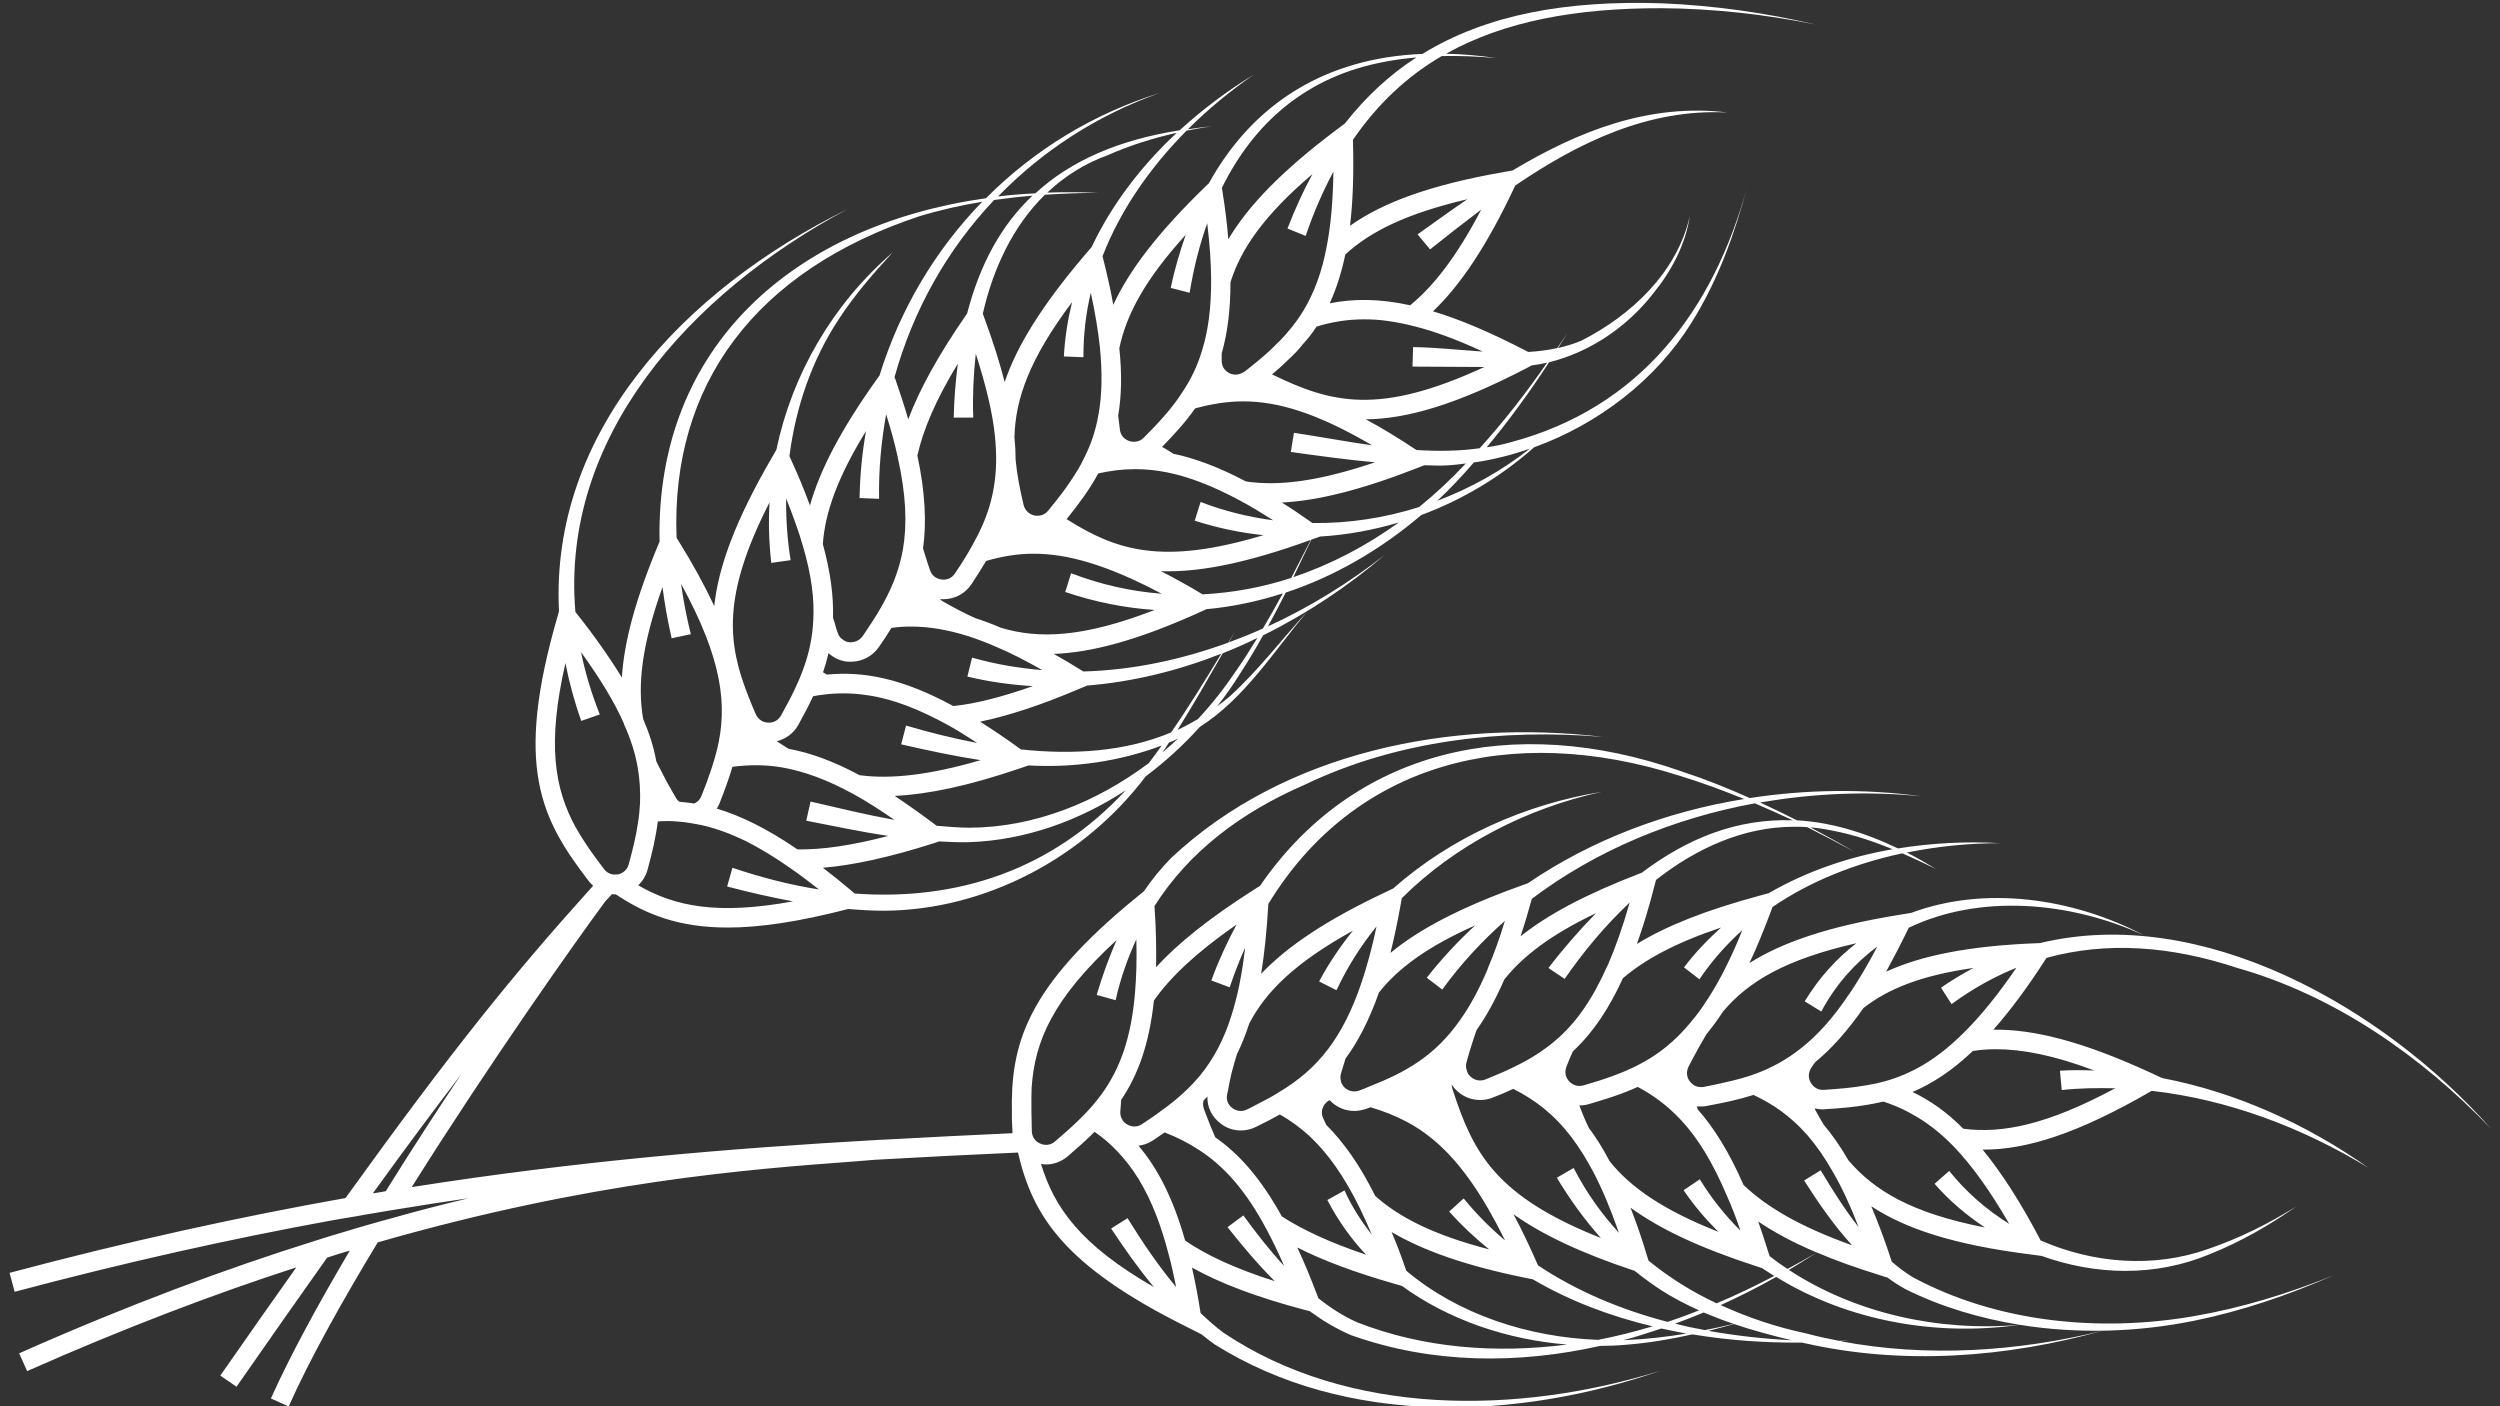 <?xml version="1.0" encoding="UTF-8"?> <svg xmlns="http://www.w3.org/2000/svg" id="export" viewBox="0 0 128 72"><rect x="0" y="0" width="128" height="72" fill="#333333" stroke="none"/><defs><style> .cls-1 { fill: #fff; stroke-width: 0px; } </style></defs><path id="weizen-weiss" class="cls-1" d="M110.16,55.85c3.92.44,7.74,1.89,11.1,3.94-3.14-2.22-6.75-3.86-10.54-4.59l-.07-.03h-.01l-.49-.23c-3.56-1.64-6.06-2.25-8.09-2.22.85-.96,1.75-2.16,2.71-3.66l.02-.02c3.1-.85,6.38-.6,9.73.51,4.99,1.41,9.42,4.49,13.02,8.24-5.49-6.2-14.8-11.52-23.11-9.5h-.1c-3.59.14-6,.65-7.76,1.46.36-.66.74-1.39,1.13-2.19l.03-.06c3.61-1.73,8.22-1.37,12.05.39-3.71-1.95-8.2-2.54-11.93-1.15h0l-.67.11c-3.61.59-5.95,1.41-7.61,2.46.39-.82.77-1.76,1.16-2.81l.02-.06h0c1.98-1.35,4.27-2.24,6.65-2.75.58.26,1.15.52,1.72.8-.51-.31-1-.59-1.49-.84,1.58-.32,3.19-.48,4.77-.48-1.72-.1-3.49-.01-5.22.27-1.82-.87-3.54-1.35-5.18-1.44-.62-.32-1.25-.62-1.88-.91,2.73-.48,5.53-.59,8.26-.32-2.89-.39-5.87-.36-8.79.09-1.14-.51-2.29-.97-3.48-1.36-8.73-3.07-16.85-1.07-21.6,5.86l-.04.02-.28.18c-2.28,1.45-3.88,2.74-5,3.96.02-.94,0-1.97-.08-3.13,1.76-2.77,4.39-4.78,7.73-6.23,4.68-2.24,10.04-2.86,15.23-2.43-7.71-.92-16.28.72-22.12,6.21-.51.52-.97,1.09-1.38,1.69l-.28.23c-5.81,4.72-6.56,7.64-6.48,11.2v.34s.01.1.01.16c.01.14.01.28.02.43v.03c-2.14.1-4.26.2-6.38.32h0s-.44.02-.44.02c-7.81.44-15.56,1.1-23.94,2.42,4.05-6.45,8.48-12.7,9.91-14.63.12-.12.23-.25.34-.37.06.01.11.01.17.01h.03c1.54,1.03,3.22,1.7,5.73,1.7,1.64,0,3.62-.29,6.17-.95.6.05,1.21.09,1.83.09,5.23-.03,10.28-2.75,13.4-6.88,1-.75,1.93-1.6,2.77-2.53,2.29-1.46,3.79-3.87,5.5-5.91-1.32,1.45-2.52,3.03-3.96,4.34-.21.18-.43.35-.65.51.41-.52.79-1.06,1.14-1.62.43-.66.83-1.33,1.21-2.01,2.25-1.11,4.36-2.52,6.23-4.12-1.83,1.43-3.84,2.68-5.98,3.66.31-.57.62-1.15.91-1.73,2.51-.83,4.86-2.2,6.94-3.97,2.1-.78,4.06-1.95,5.78-3.47,3.29-1.19,6.23-3.45,8.05-6.37,1.36-2.16,2.22-4.57,2.87-7.01-1.75,6.41-5.51,11.36-12.11,13.12-.41.12-.83.2-1.24.26,1.15-1.38,2.21-2.84,3.19-4.35,2.09-.52,3.99-1.8,5.33-3.52.94-1.15,1.66-2.51,1.88-3.98-.64,2.89-3.01,5.1-5.55,6.39-.39.17-.79.28-1.2.38.17-.26.33-.52.49-.78-.17.27-.35.52-.53.78-.48.11-.98.17-1.48.2l-.1-.05c-1.85-.96-3.41-1.62-4.78-2.03,1.38-1.32,2.74-3.3,4.21-6.44h0c3.26-2.22,6.84-3.95,10.87-3.74-4.02-.49-7.65.96-11.01,2.97l-.4.07c-3.86.67-6.27,1.59-7.92,2.76.15-1.24.2-2.69.15-4.4,1.27-1.85,2.78-3.26,4.55-4.29.93-.02,1.85.02,2.78.1-.89-.13-1.73-.2-2.56-.22,3-1.68,6.7-2.34,11.05-2.33,2.64.02,5.29.31,7.88.84-2.58-.61-5.22-.98-7.88-1.09-4.86-.16-8.96.56-12.26,2.59-4.94.2-8.67,2.52-10.94,6.63l-.13.12c-2.51,2.43-3.96,4.36-4.76,6.1-.13-.74-.31-1.54-.53-2.41l-.02-.08c.93-2.4,2.46-4.57,4.3-6.43.42-.08.84-.16,1.27-.22-.42.04-.81.09-1.2.15,1.04-1.04,2.18-1.97,3.36-2.79-1.33.81-2.61,1.77-3.78,2.84-3.17.5-5.6,1.58-7.39,3.23-.65.03-1.29.08-1.91.16,2.26-2.33,5.07-4.17,8.31-5.31-3.48,1.08-6.5,2.96-8.93,5.4-9.74,1.37-16.92,7.52-16.71,17.58-1.24,2.94-1.82,5.15-1.93,6.96-.62-1.01-1.4-2.13-2.38-3.36-.76-8.92,5.82-16.29,13.93-20.62-8.47,4.18-15.22,11.47-14.77,20.58l-.05.19c-2.28,7.8-.86,10.46,1.58,13.64.07.09.14.16.22.23-.06.07-.12.14-.18.2-3.9,4.33-7.03,8.19-12.5,15.79-5.4.96-11.08,2.2-17.2,3.83l.26.97c5.71-1.52,11.03-2.7,16.1-3.63.47-.08.94-.17,1.41-.24.27-.05.53-.1.8-.14.44-.08.88-.15,1.32-.22,1.21-.2,2.42-.39,3.61-.56-1.25.3-2.55.63-3.89,1.01-.47.13-.95.26-1.43.4-.32.09-.64.19-.97.29-.52.15-1.04.31-1.57.48-4.57,1.43-9.61,3.3-15.15,5.76l.41.91c4.99-2.21,9.58-3.95,13.78-5.31-1.19,1.68-2.48,3.51-3.89,5.54l.83.57c1.71-2.46,3.25-4.65,4.64-6.61.39-.13.78-.25,1.16-.36-1.62,2.74-3.05,5.37-4.04,7.57l.91.41c1.08-2.42,2.72-5.36,4.56-8.4,10.93-3.14,18.95-3.74,24.48-4.15l.99-.08c2.43-.14,4.85-.26,7.31-.37.75,3.22,2.32,5.79,8.67,8.94l.69.35s.01.01.02.01h.01c.22.18.44.35.66.51,6.78,4.27,15.57,3.88,22.85,1.36-7.27,2.26-15.95,2.38-22.4-1.96-.41-.31-.78-.64-1.15-.99-.13-.84-.28-1.62-.44-2.33,1.43.8,3.31,1.52,5.86,2.19l.12.03h.03c.67.49,1.38.92,2.16,1.25,4.15,1.47,8.52,1.48,12.73.54.45,0,.9-.02,1.34-.06,1.14-.09,2.27-.28,3.38-.53,1.87.31,3.76.44,5.62.42.02.01.05.02.08.02,5.08,1.16,10.38.75,15.32-.63-4.39,1.08-9.02,1.38-13.44.54.14-.01.29-.01.43-.03-.17.01-.34.01-.51.01-.56-.11-1.12-.23-1.68-.38-1.55-.33-3-.82-4.37-1.45.97-.44,1.92-.92,2.84-1.44,3.66,2.25,8.18,3.06,12.46,2.45-4.13.36-8.4-.58-11.81-2.81.48-.29.96-.59,1.43-.89-.49.29-.99.57-1.5.84-.31-.2-.62-.42-.91-.65l-.04-.11c-.18-.59-.37-1.15-.55-1.67.81.55,1.79,1.08,3,1.59h.01c.93.4,2,.78,3.22,1.16l.38.12h.01c.29.22.6.42.93.6,1.83.91,3.81,1.49,5.83,1.82h.01c2.97.48,6.04.38,8.94-.21,2.46-.5,4.84-1.32,7.12-2.32-2.31.93-4.71,1.67-7.16,2.09-4.81.83-10.05.33-14.38-2-.38-.23-.73-.5-1.07-.79-.34-1.06-.7-2-1.05-2.84,1.73,1.14,4.19,1.97,8.17,2.47l.52.07h.02c1.39.5,2.85.77,4.31.77s2.94-.28,4.32-.86c1.57-.63,3.04-1.47,4.42-2.44-1.43.89-2.94,1.64-4.52,2.18-2.79.99-5.88.74-8.57-.44h0c-1.04-1.99-2.02-3.49-2.97-4.65h.06c2.18,0,4.79-.8,8.6-3.01ZM40.6,46.15c-3.87.71-6.05.26-7.92-.82.22-.22.4-.5.48-.82.23-.84.42-1.65.52-2.45.14-.02.29-.02.44-.02h.17c.07,0,.15,0,.22.01.35.02.7.06,1.06.13.45.07.91.2,1.4.37.4.14.81.32,1.25.53.7.36,1.46.81,2.29,1.4.45.31.92.67,1.42,1.06-1.47-.23-2.95-.61-4.43-1.11l-.27.96c1.11.29,2.23.55,3.37.76ZM39.49,28.82l.99-.14c-.17-1.04-.24-2.1-.23-3.16.35.88.65,1.7.86,2.44.44,1.49.59,2.71.53,3.79-.01.21-.03.41-.05.61-.1.81-.31,1.54-.6,2.25-.02.05-.04.1-.06.15-.17.39-.35.78-.56,1.17-.12.23-.25.46-.38.7-.14.25-.37.38-.67.37-.19-.01-.35-.08-.47-.21-.06-.05-.11-.13-.15-.21-.13-.3-.25-.59-.36-.87-1.1-2.76-1.39-5.19,1.06-9.99-.06,1.03-.03,2.07.09,3.1ZM45.01,25.54c-.03-1.48.11-2.92.36-4.33.24.76.44,1.49.58,2.14.45,1.99.5,3.5.28,4.78-.21,1.16-.63,2.14-1.2,3.1-.23.4-.49.79-.76,1.19-.03.05-.07.1-.1.15-.17.23-.43.34-.71.31-.1-.01-.19-.05-.27-.11-.14-.07-.25-.21-.3-.37-.06-.18-.12-.35-.16-.53-.03-.08-.06-.17-.08-.25.03-1.09-.12-2.31-.52-3.76.11-1.6.74-3.4,2.21-5.79-.2,1.12-.31,2.26-.33,3.43l1,.04ZM49.83,21.37c-.04-1.06.01-2.16.13-3.26.53,1.65.86,3.03.98,4.21.05.5.07.96.06,1.39-.04,1.67-.5,2.94-1.2,4.18-.25.46-.53.91-.84,1.37-.02.03-.04.06-.06.09-.15.24-.41.36-.69.32-.02,0-.03,0-.05-.01-.26-.04-.46-.22-.54-.46-.04-.11-.07-.21-.11-.32-.09-.27-.17-.54-.25-.8.18-1.3.12-2.83-.29-4.76.3-1.33.94-2.84,2.07-4.7-.11.88-.19,1.79-.21,2.76h1ZM55.47,18.29c0-1.13.12-2.23.38-3.3.22,1.02.37,1.93.46,2.74h0c.14,1.4.11,2.53-.07,3.51-.14.79-.37,1.48-.69,2.12-.2.44-.45.85-.73,1.26-.3.46-.65.91-1.03,1.37-.04.05-.08.1-.12.15-.17.22-.45.31-.72.25-.05-.01-.1-.03-.14-.05-.2-.09-.34-.26-.4-.48-.19-.8-.34-1.56-.41-2.31-.01-.01-.01-.02,0-.03,0-.36-.02-.73-.06-1.12.04-1.95.76-4.02,2.95-6.93-.22.9-.37,1.83-.42,2.78l1,.04ZM52.93,28.35c1.72,0,3.74.56,6.55,2.05-1.55-.12-3.1-.46-4.64-1.05l-.3.96c1.54.52,3.07.82,4.58.92-3.65,1.41-5.91,1.5-7.88.91-.46-.2-.89-.36-1.3-.49-.54-.24-1.09-.53-1.65-.85-.06-.03-.12-.08-.16-.13.06.01.12.01.17.01.58,0,1.11-.28,1.44-.77.26-.4.52-.8.75-1.19.79-.23,1.58-.37,2.44-.37ZM49.6,32.58c.45.15.91.32,1.41.54.72.3,1.51.71,2.36,1.19-1.21-.1-2.41-.3-3.6-.64l-.24.97c1.11.27,2.23.42,3.35.49-1.59.56-2.92.9-4.07,1.02-2.65-1.44-4.63-1.79-6.48-1.61-.07-.04-.12-.08-.19-.12.11-.32.2-.64.28-.98.25.23.56.38.9.43.08.01.17.01.25.01.56,0,1.09-.27,1.42-.74.23-.33.45-.66.65-.99.33-.05.66-.07,1-.07.9,0,1.85.15,2.96.5ZM55.35,35.23l.32-.13c2.34-.19,4.65-.76,6.86-1.63-.83,1.36-1.66,2.72-2.57,4.03-2.38,1-5.05,1.15-7.69.87-.74-.54-1.44-1.01-2.09-1.42,1.45-.3,3.14-.85,5.17-1.72ZM43.2,35.5c.4,0,.81.03,1.24.1.63.09,1.29.27,2.01.54.67.26,1.4.6,2.19,1.04.44.25.9.54,1.39.86-1.25-.24-2.48-.55-3.64-.89l-.25.96c1.35.31,2.7.6,4.07.81-2.68.78-4.62.98-6.2.77-1.36-.73-2.54-1.15-3.63-1.35-.2-.12-.4-.25-.61-.39.46-.11.86-.4,1.1-.83.28-.5.53-.98.76-1.47.16-.04.33-.06.49-.08.36-.05.71-.07,1.08-.07ZM38.7,39.18c.43,0,.87.03,1.33.11,1.09.19,2.29.61,3.69,1.38.64.35,1.34.8,2.08,1.31-1.43-.26-2.87-.61-4.3-.94l-.22.98c1.39.27,2.79.57,4.2.78-1.87.49-3.39.71-4.65.69-1.56-1.07-2.9-1.72-4.13-2.09.05-.08.1-.17.14-.27.25-.64.48-1.25.66-1.87.39-.05.79-.08,1.2-.08ZM43.76,45.75l-.09-.08c-.54-.46-1.05-.87-1.54-1.24,1.55-.13,3.4-.53,5.69-1.26l.26-.09c.51.03,1.03.05,1.54.04,2.87-.1,5.62-1.09,8.02-2.66-3.81,4.12-8.68,5.67-13.88,5.29ZM58.85,39.03s-.02.03-.03.04c-2.68,2.01-5.88,3.3-9.21,3.31-.55-.01-1.1-.05-1.65-.1-.77-.58-1.48-1.08-2.15-1.53,1.7-.08,3.78-.51,6.44-1.42l.41-.14c2.31.13,4.66-.2,6.82-1.02-.21.29-.41.58-.63.86ZM59.52,38.52c.11-.17.23-.33.33-.5.16-.06.32-.13.47-.21-.26.25-.53.48-.8.71ZM63.25,34.4c-.57.85-1.21,1.66-1.92,2.42-.34.2-.69.39-1.04.55.81-1.29,1.56-2.61,2.31-3.92.6-.24,1.2-.5,1.78-.79-.36.59-.73,1.17-1.13,1.74ZM64.66,32.18c-.57.26-1.15.49-1.74.71.1-.19.21-.37.31-.56-.11.19-.23.38-.34.57-2.4.88-4.9,1.41-7.43,1.48l-.04-.03c-.51-.32-1-.61-1.47-.87,1.93-.07,4.31-.69,7.58-2.18l.24-.11c1.33-.12,2.64-.4,3.91-.81-.33.61-.67,1.21-1.02,1.8ZM61.58,30.43h-.01c-.76-.46-1.47-.85-2.14-1.19.13.01.25.01.38.01,1.86,0,4.16-.47,7.28-1.6h.02c-.33.64-.66,1.29-1,1.94-1.47.48-2.99.76-4.53.84ZM66.22,29.55c.31-.64.61-1.28.92-1.92l.45-.16c1.37-.08,2.72-.33,4.03-.72-1.68,1.21-3.5,2.16-5.4,2.8ZM72.66,25.96c-1.76.56-3.6.84-5.44.82h-.02c-.55-.39-1.07-.74-1.57-1.05,1.79-.09,3.99-.62,6.89-1.75l.41-.16c.26,0,.51.02.77.02.45,0,.9-.05,1.35-.11-.75.8-1.55,1.55-2.39,2.23ZM70.4,23.67c-2.9.98-4.94,1.23-6.61.98-1.4-.74-2.62-1.19-3.72-1.42-.18-.12-.37-.24-.57-.35.63-.65,1.21-1.28,1.69-1.97.81-.22,1.61-.36,2.47-.36,1.77,0,3.78.6,6.59,2.25-1.34-.19-2.67-.44-4-.64l-.16.98c1.43.2,2.87.4,4.31.53ZM78.33,22.97c-1.44,1.14-3.05,2.03-4.74,2.67.66-.61,1.27-1.27,1.87-1.96.97-.14,1.94-.38,2.87-.71ZM78.42,18.71c.27-.04.53-.08.79-.14-1.06,1.53-2.2,3-3.45,4.38-1.07.15-2.15.16-3.24.09-.93-.62-1.79-1.14-2.59-1.57,2.07-.02,4.59-.73,8.21-2.61l.28-.15ZM75.92,18c-1.2-.08-2.41-.21-3.57-.23l-.03,1c1.22,0,2.45.02,3.68.02-5.43,2.51-7.86,1.84-10.87.38.31-.26.6-.52.88-.8.25-.23.49-.48.69-.74.27-.29.5-.59.71-.91.76-.23,1.55-.37,2.43-.37.38,0,.77.02,1.18.08.44.06.91.15,1.41.28,1.01.25,2.17.68,3.49,1.29ZM75.13,10.2c-.87.59-1.71,1.2-2.55,1.8l.64.77c.85-.68,1.73-1.37,2.62-2.04-1.26,2.41-2.44,3.92-3.64,4.9-1.6-.35-2.92-.34-4.12-.1.33-.72.6-1.54.8-2.5,1.28-1.18,3.14-2.1,6.25-2.83ZM70.97,3.15c.51-.1,1.03-.16,1.55-.21-1.36.88-2.58,2-3.66,3.38l-.4.3c-2.88,2.16-4.58,3.96-5.57,5.63-.06-.76-.16-1.57-.3-2.45l-.03-.18c1.61-3.27,4.29-5.73,8.41-6.47ZM62.55,18.1c.29-1.02.45-2.2.45-3.65.54-1.71,1.71-3.42,4.2-5.54-.47.86-.89,1.78-1.28,2.79l.93.38c.41-1.21.89-2.3,1.42-3.29-.02,1.47-.13,2.72-.33,3.76-.25,1.38-.66,2.44-1.19,3.33-.36.6-.78,1.11-1.24,1.59h-.01l-.09.09c-.28.29-.58.57-.91.84-.25.21-.51.42-.78.63-.03.02-.05.03-.08.04-.21.13-.46.15-.69.04-.25-.12-.4-.36-.4-.63v-.38ZM57.31,17.83c.35-1.69,1.29-3.49,3.4-5.81-.3.86-.57,1.76-.77,2.72l.97.25c.2-1.24.5-2.43.9-3.56.13,1.06.19,2,.2,2.84.01,1.48-.15,2.66-.46,3.66-.24.81-.58,1.5-1,2.13-.32.5-.69.97-1.11,1.43l-.02.02c-.12.14-.25.27-.38.41-.16.16-.32.33-.48.49-.14.14-.31.21-.49.21h-.01c-.08,0-.16-.01-.24-.04-.27-.09-.45-.3-.48-.58-.03-.24-.06-.48-.09-.72.17-.98.2-2.11.06-3.45ZM58.13,24.02c.51,0,1.04.05,1.6.16,1.1.22,2.31.67,3.76,1.45.53.28,1.1.63,1.7,1.01-1.26-.17-2.51-.47-3.72-.94l-.3.96c1.16.37,2.34.62,3.52.74-5.19,1.56-7.53.79-10.08-.82.62-.77,1.18-1.52,1.62-2.34.62-.14,1.25-.22,1.9-.22ZM53.5,9.97c.91-.06,1.82-.09,2.73-.1-.88-.03-1.75-.04-2.61-.01.86-.81,1.89-1.48,3.11-1.92,1.13-.5,2.31-.87,3.52-1.14-1.8,1.68-3.32,3.65-4.36,5.85l-.3.35c-2.28,2.67-3.54,4.75-4.15,6.56-.26-1.01-.61-2.12-1.07-3.36l-.05-.14c.53-2.32,1.54-4.48,3.18-6.09ZM50.9,10.24c.65-.09,1.31-.17,1.96-.22-1.62,1.53-2.7,3.55-3.34,6.02l-.03.05c-1.47,2.12-2.42,3.87-2.99,5.38-.18-.64-.4-1.31-.65-2.03l-.05-.13c.95-3.42,2.69-6.53,5.1-9.07ZM47.08,11.07c1.05-.32,2.13-.56,3.21-.74-2.42,2.49-4.22,5.53-5.26,8.9l-.06.08c-1.93,2.69-3,4.78-3.5,6.57-.28-.77-.62-1.59-1.03-2.48l-.02-.05c.32-2.5,1.15-4.93,2.54-7.03.79-1.21,1.75-2.32,2.74-3.39-3.06,2.64-5.14,6.22-5.95,10.1l-.19.33c-1.92,3.29-2.78,5.68-2.99,7.67-.48-1.03-1.1-2.17-1.9-3.45l-.03-.05c-.3-7.82,4.02-13.67,12.44-16.46ZM33.92,30.06c.11.85.26,1.72.47,2.62l.98-.21c-.22-.88-.38-1.73-.5-2.58,2.13,3.89,2.39,6.25,1.84,8.5-.09.36-.2.72-.32,1.08-.14.42-.3.85-.48,1.29-.07.18-.2.31-.37.38-.26-.04-.51-.07-.75-.09-.07-.04-.12-.1-.17-.18-.06-.1-.12-.21-.18-.31-.22-.38-.42-.74-.6-1.11-.09-.16-.17-.32-.24-.48-.12-.68-.34-1.39-.67-2.16-.3-1.71-.08-3.76.99-6.75ZM29.48,42.37h0c-1.09-1.99-1.48-4.27-.53-8.42.19.97.45,1.95.81,2.96l.95-.33c-.43-1.08-.75-2.15-.96-3.19,1,1.39,1.73,2.59,2.2,3.67v.02c.36.8.58,1.52.7,2.21.11.63.14,1.24.12,1.83-.02.35-.05.69-.11,1.04-.1.68-.27,1.37-.47,2.09-.06.23-.22.4-.43.48-.04.02-.08.03-.13.04-.02,0-.03,0-.05,0-.2.03-.4-.03-.55-.16-.03-.03-.07-.07-.1-.11-.55-.72-1.05-1.41-1.45-2.14ZM19.75,60.99c-.22.04-.44.08-.66.11,1.7-2.36,3.18-4.34,4.52-6.09-1.27,1.9-2.59,3.94-3.86,5.98ZM101.04,49.56c-.56.3-1.12.63-1.66,1.01l.54.84c1.08-.79,2.18-1.4,3.32-1.86-.96,1.4-1.84,2.48-2.68,3.31-1.42,1.42-2.72,2.13-4.08,2.51-.29.08-.58.14-.88.19-.71.13-1.44.19-2.22.24-.28.02-.53-.12-.67-.37-.06-.1-.09-.22-.1-.33,0-.14.04-.29.12-.42.07-.1.14-.2.21-.3.82-.67,1.63-1.57,2.47-2.77,1.26-.98,2.95-1.67,5.63-2.05ZM95.05,48.29c-1.01.78-1.91,1.76-2.65,2.98l.85.52c.75-1.4,1.74-2.49,2.87-3.33-.49.94-.97,1.74-1.44,2.44-.01,0-.02,0-.02.02-.83,1.24-1.64,2.12-2.46,2.76-.76.6-1.53,1.01-2.35,1.31h0c-.5.18-1.03.32-1.58.44-.34.08-.68.15-1.04.22-.18.03-.35,0-.49-.08-.08-.05-.16-.12-.22-.2-.17-.22-.19-.5-.07-.75.04-.08.09-.17.13-.25.26-.5.52-.97.79-1.42.29-.35.57-.73.85-1.16,1.29-1.53,3.18-2.67,6.84-3.5ZM87.98,63.07c-2.86-1.13-4.51-2.29-5.57-3.62-.34-.65-.69-1.21-1.06-1.7-.18-.37-.34-.75-.49-1.15h.01c.16,0,.32-.02.48-.07.89-.26,1.72-.52,2.5-.88.8.42,1.53.96,2.22,1.7.84.9,1.61,2.13,2.35,3.88.24.54.47,1.12.69,1.78-.78-.78-1.49-1.66-2.08-2.63l-.83.56c.53.78,1.13,1.48,1.78,2.13ZM81.96,63.38h-.01c-5.44-2.16-6.54-4.4-7.59-7.64-.02-.07-.03-.14-.03-.21.08.13.18.25.3.35.32.29.73.44,1.15.44.22,0,.43-.04.64-.12.37-.14.72-.29,1.06-.45,1.11.56,2.09,1.3,2.99,2.49.38.5.75,1.09,1.11,1.77.45.86.88,1.88,1.31,3.11-.89-.97-1.67-2.06-2.32-3.32l-.86.5c.65,1.08,1.4,2.13,2.25,3.08ZM83.7,65.07s.01,0,.01.01c.43.34.87.67,1.33.97.63.4,1.28.74,1.95,1.04-.47.19-.95.37-1.43.53-.06.02-.12.04-.18.06-2.37-.62-4.63-1.56-6.63-2.89l-.02-.04c-.42-.96-.83-1.82-1.24-2.58,1.42,1.01,3.4,1.97,6.21,2.9ZM76.25,63.97c-2.85-.74-4.61-1.64-5.84-2.74-.8-1.61-1.63-2.76-2.5-3.63-.05-.11-.11-.22-.16-.34-.12-.25-.08-.53.09-.74.07-.09.15-.15.24-.19l.09.09c.32.3.74.46,1.17.46.2,0,.41-.04.62-.11.07-.03.14-.05.21-.08,2.59.78,4.6,2.18,6.89,6.82-.76-.64-1.47-1.35-2.12-2.15l-.74.67c.63.71,1.32,1.36,2.05,1.94ZM69.94,64.24c-1.85-.62-3.24-1.27-4.31-1.96-1.09-1.97-2.2-3.21-3.41-4.05-.2-.46-.39-.94-.58-1.45-.05-.15-.06-.31-.01-.45.06-.05.13-.12.19-.19-.02.54.22,1.04.67,1.38.3.24.67.36,1.04.36.26,0,.53-.06.77-.18.43-.21.84-.42,1.23-.64.54.31,1.06.68,1.56,1.15.89.84,1.72,1.99,2.54,3.66.2.42.41.87.61,1.35-.54-.69-1.03-1.44-1.4-2.27l-.88.49c.54,1.04,1.21,1.98,1.98,2.8ZM73.84,50.67c.95-1.31,2.03-2.48,3.21-3.52-.28.93-.58,1.74-.89,2.47t0,.02c-.45,1.06-.92,1.91-1.42,2.61-1.29,1.83-2.78,2.65-4.61,3.37-.17.08-.34.14-.52.21-.26.1-.55.05-.76-.14-.13-.12-.2-.27-.21-.43-.02-.1-.01-.2.02-.3.08-.26.15-.51.23-.76.64-.87,1.21-1.96,1.71-3.38.97-1.23,2.47-2.35,4.93-3.44-.89.82-1.72,1.71-2.48,2.68l.8.61ZM80.11,50.12c.94-1.36,2.05-2.71,3.33-3.91-.36,1.27-.74,2.33-1.13,3.23h-.01c-.78,1.77-1.63,2.94-2.6,3.78-.68.59-1.41,1.04-2.21,1.42-.4.2-.83.38-1.27.56-.06.02-.11.05-.17.07-.26.1-.54.05-.75-.14-.11-.09-.18-.21-.2-.33-.05-.12-.05-.26-.02-.39.06-.21.11-.41.17-.6.11-.37.23-.72.35-1.07.5-.71.97-1.56,1.42-2.59.95-1.19,2.36-2.28,4.68-3.39.01,0,.01-.01.02-.01-.83.85-1.65,1.78-2.44,2.81l.83.56ZM87.01,50.14c.64-.95,1.38-1.78,2.2-2.52h0c-.58,1.44-1.16,2.58-1.76,3.51,0,.01-.01.02-.02.02-.26.42-.53.8-.82,1.13-.01.01-.02.02-.02.03-.85,1.04-1.74,1.72-2.72,2.22-.41.21-.83.39-1.27.55-.49.18-.99.34-1.52.49-.22.06-.43.03-.6-.09-.05-.03-.1-.07-.14-.12-.19-.2-.24-.48-.14-.74.11-.27.21-.54.33-.79.05-.05.11-.1.16-.15.89-.87,1.68-2.01,2.41-3.61h.01c1.12-.95,2.68-1.8,5.01-2.58-.69.62-1.33,1.29-1.9,2.04l.79.61ZM92.53,42.35c.8.4,1.6.82,2.39,1.25-.73-.43-1.47-.84-2.23-1.24.38.03.76.09,1.14.17,1.06.2,2.07.54,3.07.95-2.24.39-4.41,1.13-6.34,2.25l-.44.12c-2.82.76-4.83,1.57-6.31,2.48.32-.9.63-1.91.92-3.06l.06-.22c2.07-1.62,4.47-2.72,7.07-2.72.22,0,.44,0,.67.02ZM89.85,41.13c.65.28,1.3.57,1.94.87-2.81-.1-5.36.89-7.74,2.69-.02.01-.04.01-.06.02-2.82,1.08-4.76,2.13-6.14,3.23.2-.59.39-1.23.58-1.92,3.31-2.5,7.28-4.13,11.42-4.89ZM64.94,46.28c4.37-7.18,12.35-9.35,21.09-6.55,1.11.34,2.19.74,3.27,1.18-3.96.64-7.78,2.07-11.07,4.31l-.44.16c-3.11,1.12-5.17,2.23-6.6,3.41.2-.79.38-1.66.55-2.62l.03-.18c2.76-2.75,6.44-4.62,10.25-5.45-3.91.63-7.72,2.32-10.7,4.96h-.01l-.27.13c-3.16,1.48-5.15,2.84-6.47,4.23.17-1.03.29-2.23.37-3.58ZM63.97,52.39c.85-1.63,2.35-3.11,5.3-4.74-.65.81-1.24,1.67-1.73,2.6l.89.45c.55-1.18,1.24-2.27,2.05-3.27-.23,1.1-.49,2.04-.77,2.88-.49,1.45-1.06,2.54-1.71,3.4-.73.96-1.55,1.63-2.5,2.2-.34.22-.7.41-1.08.6-.18.1-.37.2-.56.29-.26.13-.54.1-.77-.07-.22-.17-.32-.43-.26-.7.01-.03.01-.05.02-.08.06-.34.13-.67.2-.99.09-.34.18-.66.28-.98.23-.47.44-.99.63-1.57,0,0,0,0,0-.02ZM59.08,51.23c.84-1.2,2.15-2.44,4.17-3.85,0,0,.01,0,.01-.01.01-.01.03-.02.05-.03-.48.9-.92,1.84-1.29,2.86l.94.35c.24-.71.5-1.38.79-2.03-.16,1.38-.39,2.51-.7,3.47-.19.62-.42,1.16-.67,1.65-.28.54-.6,1.01-.94,1.43-.21.25-.42.48-.64.69-.41.4-.85.76-1.33,1.1-.31.24-.65.46-.99.69-.02.01-.03.02-.05.03-.22.13-.49.13-.72-.01-.09-.05-.17-.12-.22-.2-.1-.13-.14-.29-.13-.46.01-.18.03-.36.04-.53v-.06c.85-1.26,1.44-2.83,1.68-5.09ZM52.98,58.34c-.09-.11-.14-.25-.15-.4-.01-.18-.04-1.76-.01-2.25.16-2.38,1.07-4.54,4.35-7.56-.4.92-.74,1.86-1.02,2.81l.97.27c.25-1.13.62-2.15,1.06-3.12.03,1.04,0,1.96-.07,2.77-.2,2.34-.79,3.87-1.67,5.11-.17.23-.35.46-.53.67-.23.26-.46.5-.71.74-.37.36-.76.7-1.18,1.06-.22.19-.5.23-.76.11-.12-.05-.21-.12-.28-.21ZM59.08,65.9c-1.88-1.08-3.16-2.1-4.05-3.13-.89-1.03-1.39-2.06-1.73-3.18.08.02.17.03.25.03.4,0,.79-.14,1.11-.41.49-.42.95-.83,1.38-1.26.41.28.79.6,1.14.97.8.83,1.48,1.88,2.05,3.38.21.55.4,1.15.58,1.83.15.54.28,1.13.41,1.77-.92-1.1-1.73-2.3-2.49-3.53l-.84.53c.68,1.03,1.4,2.05,2.19,3ZM65.26,65.59h-.01c-2.01-.64-3.47-1.32-4.57-2.07-.63-2.22-1.43-3.73-2.39-4.86.26-.03.51-.12.74-.27.2-.14.4-.27.6-.41.64.25,1.24.55,1.81.93,1.22.8,2.33,2.01,3.41,4.04.3.56.6,1.18.9,1.87-.76-.82-1.44-1.7-2.09-2.59l-.81.6c.75.95,1.54,1.89,2.41,2.76ZM69.48,67.7c-.72-.32-1.38-.75-1.99-1.24v-.02c-.36-.95-.71-1.81-1.07-2.57,1.3.66,2.92,1.27,4.98,1.86l.38.11c2.42,1.76,5.43,2.76,8.46,3-3.64.47-7.37.19-10.76-1.14ZM81.82,68.6c-3.55-.13-7.15-1.29-9.82-3.54-.24-.71-.49-1.37-.75-1.98,1.58.93,3.75,1.72,6.92,2.36l.31.06c1.88,1.11,3.97,1.89,6.13,2.41-.92.27-1.84.51-2.79.69ZM83.25,68.61h-.11c.65-.17,1.29-.38,1.92-.59.43.09.85.18,1.28.26-1.03.17-2.06.29-3.09.33ZM91.73,68.62c-1.42-.07-2.85-.23-4.26-.48.44-.11.88-.23,1.31-.35.97.33,1.96.59,2.95.83ZM88.76,67.78c-.49.12-.98.23-1.47.32-.51-.09-1.02-.2-1.52-.33.49-.18.98-.37,1.46-.57.5.21,1.01.41,1.53.58ZM90.22,64.93c.21.14.41.27.62.4-.97.51-1.95.98-2.95,1.4-1.26-.59-2.43-1.32-3.49-2.19l-.02-.07c-.29-.98-.59-1.85-.9-2.64,1.45,1.06,3.48,2.04,6.44,3l.3.1ZM94.81,63.75h-.01c-2.68-.96-4.37-1.97-5.53-3.08-.74-1.69-1.51-2.92-2.33-3.85,0,0-.01,0-.01-.01-.02-.05-.04-.11-.06-.16.07,0,.14,0,.21,0,.11,0,.22,0,.32-.03.83-.15,1.63-.32,2.38-.56,1,.47,1.9,1.09,2.74,2.04,0,0,0,.01.01.01.46.53.9,1.16,1.33,1.92.45.78.88,1.7,1.3,2.8-.71-.91-1.34-1.9-1.94-2.91l-.85.52c.72,1.13,1.51,2.28,2.44,3.3ZM102.87,62.66c-1.16-.72-2.21-1.63-3.07-2.71l-.75.66c.75.86,1.62,1.6,2.57,2.23h-.03c-3.73-.74-5.61-1.87-6.95-3.43-.41-.71-.83-1.31-1.27-1.83-.14-.23-.27-.47-.41-.72-.02-.04-.04-.07-.05-.11.13.03.28.05.42.05.04,0,.08,0,.11-.01.77-.04,1.5-.11,2.2-.23.27-.04.53-.1.79-.16.12.04.23.08.34.12.41.15.8.33,1.19.56.71.39,1.39.92,2.1,1.65.9.95,1.82,2.21,2.81,3.93ZM100.52,57.79c-.86-.87-1.72-1.46-2.6-1.88,1.01-.43,2.03-1.09,3.09-2.1.38-.06.77-.09,1.18-.09,1.36,0,2.96.31,5.01,1.08h.01s.02.01.03.01c-.59-.02-1.18-.03-1.77.01l.09.99c.91-.1,1.83-.11,2.74-.09-3.49,1.87-5.78,2.33-7.78,2.07Z"></path></svg> 